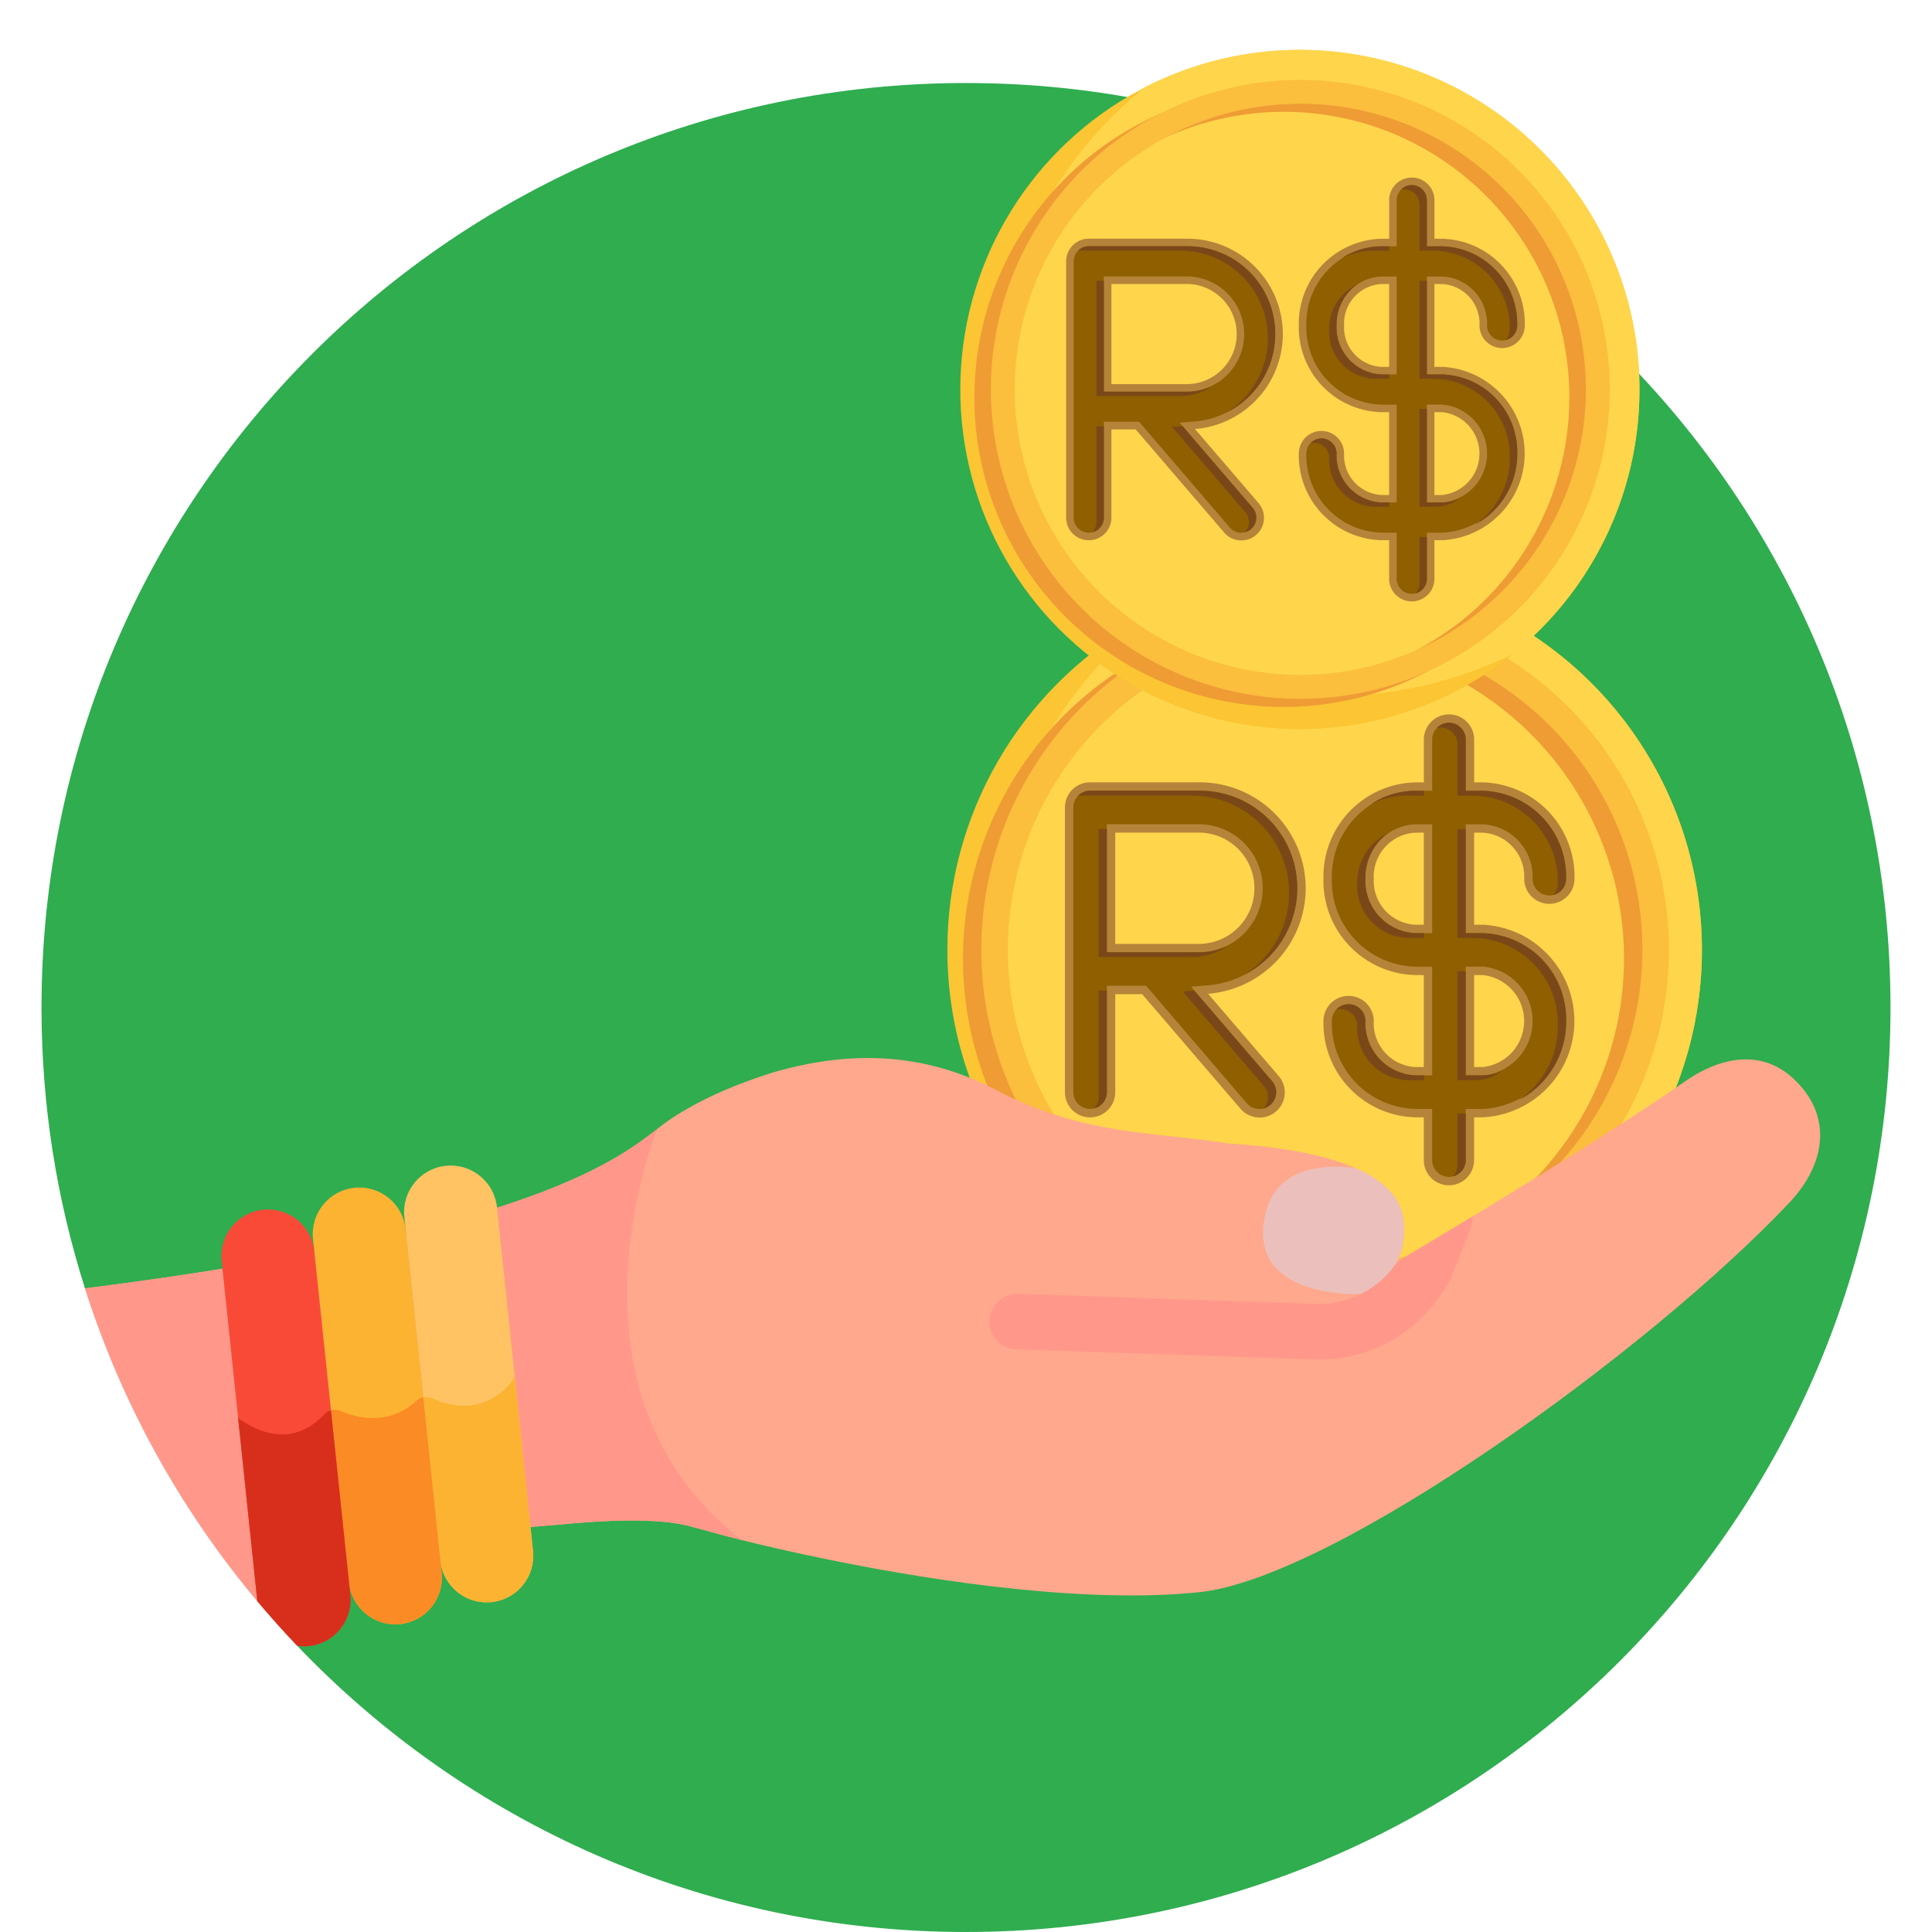 <?xml version="1.0" encoding="UTF-8" standalone="no"?> <svg xmlns:inkscape="http://www.inkscape.org/namespaces/inkscape" xmlns:sodipodi="http://sodipodi.sourceforge.net/DTD/sodipodi-0.dtd" xmlns="http://www.w3.org/2000/svg" xmlns:svg="http://www.w3.org/2000/svg" id="Layer_1" height="512" viewBox="0 0 512 512" width="512" version="1.1" sodipodi:docname="7j-brasil-real-withdrawal.svg" inkscape:version="1.2 (dc2aeda, 2022-05-15)"><defs id="defs4801"></defs><g id="g4796"><path d="m256 21.999c-135.31 0-245.001 109.69-245.001 245.001 0 25.954 4.049 50.959 11.527 74.435l56.236 94.714c44.615 46.734 107.526 75.851 177.238 75.851 135.31 0 245-109.69 245-245s-109.69-245.001-245-245.001z" fill="#2fad4f" id="path4728"></path><g id="flat" transform="matrix(4.444,0,0,4.444,244.387,145.078)"><circle cx="24" cy="24" fill="#fbc533" r="22.5" id="circle5646"></circle><path d="M 24,1.5 A 22.4,22.4 0 0 0 13.71,3.986 C 8.6,8.11 4.453,14.583 4.453,21.665 c 0,15.105 9.841,22.641 22.268,22.641 A 27.414,27.414 0 0 0 38.113,41.522 22.5,22.5 0 0 0 24,1.5 Z" fill="#ffd54b" id="path5648"></path><path d="m 22.934,4.025 a 20.5,20.5 0 1 0 20.5,20.5 20.519,20.519 0 0 0 -20.5,-20.5 z m 0,39.416 a 18.92,18.92 0 1 1 18.919,-18.92 18.941,18.941 0 0 1 -18.919,18.92 z" fill="#ef9c35" id="path5650"></path><path d="m 24.027,3.491 a 20.5,20.5 0 1 0 20.5,20.5 20.519,20.519 0 0 0 -20.5,-20.5 z m 0,39.416 a 18.92,18.92 0 1 1 18.919,-18.92 18.941,18.941 0 0 1 -18.919,18.92 z" fill="#fbbe3d" id="path5652"></path></g><path d="m474.198 318.721c9.747-10.326 11.492-23.048 1.216-32.746-8.212-7.75-18.958-6.363-29.12.778-23.793 16.724-75.997 47.586-75.997 47.586h-.002c1.449-2.984 2.111-6.544 1.666-10.794-1.442-13.755-22.741-19.023-46.678-20.546-18.6-3.06-37.976-1.863-61.335-14.154-22.184-11.673-43.05-9.233-58.761-4.741-20.289 6.283-29.348 13.77-30.983 15.057-12.205 9.607-37.717 27.806-151.676 42.273 10.154 31.877 26.645 60.926 48.008 85.654l67.995-22.359c8.254-.138 30.116-3.751 44.153-.311 6.848 1.816 16.073 4.671 37.448 9.014 0 0-.003-.002-.005-.003 29.951 6.087 68.757 11.554 97.727 8.517 35.844-3.76 119.261-63.946 156.344-103.225z" fill="#ffa88d" id="path4770"></path><path d="m22.527 341.434c10.154 31.877 26.645 60.926 48.008 85.654l67.995-22.359c8.254-.138 30.116-3.751 44.153-.311 3.546.94 7.734 2.16 13.91 3.72-51.103-39.579-22.389-108.975-22.389-108.975-12.205 9.605-37.718 27.804-151.677 42.271z" fill="#ff988a" id="path4772"></path><g id="Layer_1_copy" data-name="Layer 1 copy" transform="matrix(4.444,0,0,4.444,244.387,145.078)"><path d="m 22.87,20.324 a 6.325,6.325 0 0 0 -6.317,-6.318 h -6.54 a 1.5,1.5 0 0 0 -1.5,1.5 v 16.98 a 1.5,1.5 0 0 0 3,0 v -5.845 h 1.607 l 5.853,6.821 a 1.5,1.5 0 1 0 2.277,-1.953 l -4.2,-4.893 a 6.322,6.322 0 0 0 5.82,-6.292 z m -6.317,3.317 h -5.04 v -6.635 h 5.04 a 3.318,3.318 0 0 1 0,6.635 z" fill="#b5843a" id="path5655"></path><path d="m 33.426,22.5 h -0.513 v -5.49 h 0.513 a 2.621,2.621 0 0 1 2.474,2.743 1.5,1.5 0 0 0 3,0 5.618,5.618 0 0 0 -5.471,-5.743 h -0.513 v -2.555 a 1.5,1.5 0 1 0 -3,0 V 14.01 H 29.4 A 5.618,5.618 0 0 0 23.929,19.753 5.618,5.618 0 0 0 29.4,25.5 h 0.513 v 5.486 H 29.4 a 2.621,2.621 0 0 1 -2.471,-2.743 1.5,1.5 0 0 0 -3,0 5.618,5.618 0 0 0 5.471,5.739 h 0.513 v 2.555 a 1.5,1.5 0 0 0 3,0 v -2.555 h 0.513 a 5.75,5.75 0 0 0 0,-11.486 z m -4.026,0 A 2.62,2.62 0 0 1 26.929,19.757 2.621,2.621 0 0 1 29.4,17.01 h 0.513 v 5.49 z m 4.026,8.486 H 32.913 V 25.5 h 0.513 a 2.758,2.758 0 0 1 0,5.486 z" fill="#b5843a" id="path5657"></path><path d="m 31.413,37.537 a 1,1 0 0 1 -1,-1 V 33.482 H 29.4 a 5.118,5.118 0 0 1 -4.971,-5.243 1,1 0 0 1 2,0 3.12,3.12 0 0 0 2.971,3.243 h 1.013 V 25 H 29.4 A 5.118,5.118 0 0 1 24.429,19.757 5.118,5.118 0 0 1 29.4,14.51 h 1.013 v -3.055 a 1,1 0 1 1 2,0 v 3.055 h 1.013 a 5.118,5.118 0 0 1 4.974,5.243 1,1 0 0 1 -2,0 3.12,3.12 0 0 0 -2.971,-3.243 H 32.413 V 23 h 1.013 a 5.25,5.25 0 0 1 0,10.486 h -1.013 v 3.055 a 1,1 0 0 1 -1,0.996 z m 1,-6.055 h 1.013 a 3.255,3.255 0 0 0 0,-6.486 H 32.413 Z M 29.4,16.51 A 3.12,3.12 0 0 0 26.429,19.753 3.12,3.12 0 0 0 29.4,23 h 1.013 v -6.49 z" fill="#8f5f00" id="path5659"></path><g fill="#7a4818" id="g5675"><path d="m 27.761,17.05 a 3.263,3.263 0 0 0 -1.823,2.99 3.121,3.121 0 0 0 2.972,3.244 h 1.013 V 23 H 29.4 a 3.12,3.12 0 0 1 -2.971,-3.243 3.325,3.325 0 0 1 1.332,-2.707 z" id="path5661"></path><path d="m 24.7,27.556 a 1,1 0 0 1 1.239,0.971 3.119,3.119 0 0 0 2.972,3.242 h 1.013 V 31.482 H 29.4 a 3.12,3.12 0 0 1 -2.971,-3.243 1,1 0 0 0 -1.73,-0.683 z" id="path5663"></path><path d="m 31.923,25.284 v 6.485 h 1.012 a 2.789,2.789 0 0 0 1.64,-0.539 2.751,2.751 0 0 1 -1.149,0.252 h -1.013 v -6.2 z" id="path5665"></path><path d="m 30.923,10.743 a 1,1 0 0 1 1,1 V 14.8 h 1.012 a 5.119,5.119 0 0 1 4.972,5.242 1,1 0 0 1 -0.271,0.684 1,1 0 0 0 0.761,-0.971 5.118,5.118 0 0 0 -4.971,-5.243 h -1.013 v -3.057 a 1,1 0 0 0 -1.73,-0.683 1,1 0 0 1 0.24,-0.029 z" id="path5667"></path><path d="m 33.426,23 h -1.013 v -6.2 h -0.49 v 6.486 h 1.012 a 5.119,5.119 0 0 1 4.972,5.243 5.311,5.311 0 0 1 -2.332,4.439 A 5.279,5.279 0 0 0 38.4,28.239 5.118,5.118 0 0 0 33.426,23 Z" id="path5669"></path><path d="m 31.923,33.769 v 3.056 a 1,1 0 0 1 -0.272,0.683 1,1 0 0 0 0.762,-0.971 v -2.768 z" id="path5671"></path><path d="m 28.91,14.8 h 1.013 V 14.51 H 29.4 a 4.761,4.761 0 0 0 -2.641,0.8 4.729,4.729 0 0 1 2.151,-0.51 z" id="path5673"></path></g><path d="m 20.112,33.486 a 1,1 0 0 1 -0.76,-0.349 l -6,-7 h -2.339 v 6.345 a 1,1 0 0 1 -2,0 V 15.506 a 1,1 0 0 1 1,-1 h 6.54 a 5.815,5.815 0 0 1 0.46,11.611 l -0.982,0.077 4.839,5.641 a 1,1 0 0 1 -0.758,1.651 z m -9.1,-9.345 h 5.54 a 3.818,3.818 0 0 0 0,-7.635 h -5.54 z" fill="#8f5f00" id="path5677"></path><path d="m 9.522,14.794 h 6.54 A 5.809,5.809 0 0 1 19.226,25.48 5.811,5.811 0 0 0 16.553,14.506 h -6.54 a 1,1 0 0 0 -0.73,0.317 1,1 0 0 1 0.239,-0.029 z" fill="#7a4818" id="path5679"></path><path d="m 18.225,23.755 a 3.8,3.8 0 0 1 -1.672,0.386 h -5.54 v -7.347 h -0.491 v 7.635 h 5.54 a 3.791,3.791 0 0 0 2.163,-0.674 z" fill="#7a4818" id="path5681"></path><path d="m 10.522,26.429 v 6.344 a 1,1 0 0 1 -0.271,0.684 1,1 0 0 0 0.762,-0.971 v -6.057 z" fill="#7a4818" id="path5683"></path><path d="m 16.231,26.427 -0.69,0.055 4.839,5.64 a 1,1 0 0 1 -0.029,1.335 1,1 0 0 0 0.519,-1.622 z" fill="#7a4818" id="path5685"></path></g><g id="flat-2" transform="matrix(4,0,0,4,248.483,7.231)"><circle cx="24" cy="24" fill="#fbc533" r="22.5" id="circle5646-7"></circle><path d="M 24,1.5 A 22.4,22.4 0 0 0 13.71,3.986 C 8.6,8.11 4.453,14.583 4.453,21.665 c 0,15.105 9.841,22.641 22.268,22.641 A 27.414,27.414 0 0 0 38.113,41.522 22.5,22.5 0 0 0 24,1.5 Z" fill="#ffd54b" id="path5648-1"></path><path d="m 22.934,4.025 a 20.5,20.5 0 1 0 20.5,20.5 20.519,20.519 0 0 0 -20.5,-20.5 z m 0,39.416 a 18.92,18.92 0 1 1 18.919,-18.92 18.941,18.941 0 0 1 -18.919,18.92 z" fill="#ef9c35" id="path5650-5"></path><path d="m 24.027,3.491 a 20.5,20.5 0 1 0 20.5,20.5 20.519,20.519 0 0 0 -20.5,-20.5 z m 0,39.416 a 18.92,18.92 0 1 1 18.919,-18.92 18.941,18.941 0 0 1 -18.919,18.92 z" fill="#fbbe3d" id="path5652-2"></path></g><g id="Layer_1_copy-1" data-name="Layer 1 copy" transform="matrix(4,0,0,4,248.483,7.231)"><path d="m 22.87,20.324 a 6.325,6.325 0 0 0 -6.317,-6.318 h -6.54 a 1.5,1.5 0 0 0 -1.5,1.5 v 16.98 a 1.5,1.5 0 0 0 3,0 v -5.845 h 1.607 l 5.853,6.821 a 1.5,1.5 0 1 0 2.277,-1.953 l -4.2,-4.893 a 6.322,6.322 0 0 0 5.82,-6.292 z m -6.317,3.317 h -5.04 v -6.635 h 5.04 a 3.318,3.318 0 0 1 0,6.635 z" fill="#b5843a" id="path5655-1"></path><path d="m 33.426,22.5 h -0.513 v -5.49 h 0.513 a 2.621,2.621 0 0 1 2.474,2.743 1.5,1.5 0 0 0 3,0 5.618,5.618 0 0 0 -5.471,-5.743 h -0.513 v -2.555 a 1.5,1.5 0 1 0 -3,0 V 14.01 H 29.4 A 5.618,5.618 0 0 0 23.929,19.753 5.618,5.618 0 0 0 29.4,25.5 h 0.513 v 5.486 H 29.4 a 2.621,2.621 0 0 1 -2.471,-2.743 1.5,1.5 0 0 0 -3,0 5.618,5.618 0 0 0 5.471,5.739 h 0.513 v 2.555 a 1.5,1.5 0 0 0 3,0 v -2.555 h 0.513 a 5.75,5.75 0 0 0 0,-11.486 z m -4.026,0 A 2.62,2.62 0 0 1 26.929,19.757 2.621,2.621 0 0 1 29.4,17.01 h 0.513 v 5.49 z m 4.026,8.486 H 32.913 V 25.5 h 0.513 a 2.758,2.758 0 0 1 0,5.486 z" fill="#b5843a" id="path5657-0"></path><path d="m 31.413,37.537 a 1,1 0 0 1 -1,-1 V 33.482 H 29.4 a 5.118,5.118 0 0 1 -4.971,-5.243 1,1 0 0 1 2,0 3.12,3.12 0 0 0 2.971,3.243 h 1.013 V 25 H 29.4 A 5.118,5.118 0 0 1 24.429,19.757 5.118,5.118 0 0 1 29.4,14.51 h 1.013 v -3.055 a 1,1 0 1 1 2,0 v 3.055 h 1.013 a 5.118,5.118 0 0 1 4.974,5.243 1,1 0 0 1 -2,0 3.12,3.12 0 0 0 -2.971,-3.243 H 32.413 V 23 h 1.013 a 5.25,5.25 0 0 1 0,10.486 h -1.013 v 3.055 a 1,1 0 0 1 -1,0.996 z m 1,-6.055 h 1.013 a 3.255,3.255 0 0 0 0,-6.486 H 32.413 Z M 29.4,16.51 A 3.12,3.12 0 0 0 26.429,19.753 3.12,3.12 0 0 0 29.4,23 h 1.013 v -6.49 z" fill="#8f5f00" id="path5659-1"></path><g fill="#7a4818" id="g5675-8"><path d="m 27.761,17.05 a 3.263,3.263 0 0 0 -1.823,2.99 3.121,3.121 0 0 0 2.972,3.244 h 1.013 V 23 H 29.4 a 3.12,3.12 0 0 1 -2.971,-3.243 3.325,3.325 0 0 1 1.332,-2.707 z" id="path5661-7"></path><path d="m 24.7,27.556 a 1,1 0 0 1 1.239,0.971 3.119,3.119 0 0 0 2.972,3.242 h 1.013 V 31.482 H 29.4 a 3.12,3.12 0 0 1 -2.971,-3.243 1,1 0 0 0 -1.73,-0.683 z" id="path5663-6"></path><path d="m 31.923,25.284 v 6.485 h 1.012 a 2.789,2.789 0 0 0 1.64,-0.539 2.751,2.751 0 0 1 -1.149,0.252 h -1.013 v -6.2 z" id="path5665-0"></path><path d="m 30.923,10.743 a 1,1 0 0 1 1,1 V 14.8 h 1.012 a 5.119,5.119 0 0 1 4.972,5.242 1,1 0 0 1 -0.271,0.684 1,1 0 0 0 0.761,-0.971 5.118,5.118 0 0 0 -4.971,-5.243 h -1.013 v -3.057 a 1,1 0 0 0 -1.73,-0.683 1,1 0 0 1 0.24,-0.029 z" id="path5667-0"></path><path d="m 33.426,23 h -1.013 v -6.2 h -0.49 v 6.486 h 1.012 a 5.119,5.119 0 0 1 4.972,5.243 5.311,5.311 0 0 1 -2.332,4.439 A 5.279,5.279 0 0 0 38.4,28.239 5.118,5.118 0 0 0 33.426,23 Z" id="path5669-9"></path><path d="m 31.923,33.769 v 3.056 a 1,1 0 0 1 -0.272,0.683 1,1 0 0 0 0.762,-0.971 v -2.768 z" id="path5671-5"></path><path d="m 28.91,14.8 h 1.013 V 14.51 H 29.4 a 4.761,4.761 0 0 0 -2.641,0.8 4.729,4.729 0 0 1 2.151,-0.51 z" id="path5673-6"></path></g><path d="m 20.112,33.486 a 1,1 0 0 1 -0.76,-0.349 l -6,-7 h -2.339 v 6.345 a 1,1 0 0 1 -2,0 V 15.506 a 1,1 0 0 1 1,-1 h 6.54 a 5.815,5.815 0 0 1 0.46,11.611 l -0.982,0.077 4.839,5.641 a 1,1 0 0 1 -0.758,1.651 z m -9.1,-9.345 h 5.54 a 3.818,3.818 0 0 0 0,-7.635 h -5.54 z" fill="#8f5f00" id="path5677-2"></path><path d="m 9.522,14.794 h 6.54 A 5.809,5.809 0 0 1 19.226,25.48 5.811,5.811 0 0 0 16.553,14.506 h -6.54 a 1,1 0 0 0 -0.73,0.317 1,1 0 0 1 0.239,-0.029 z" fill="#7a4818" id="path5679-8"></path><path d="m 18.225,23.755 a 3.8,3.8 0 0 1 -1.672,0.386 h -5.54 v -7.347 h -0.491 v 7.635 h 5.54 a 3.791,3.791 0 0 0 2.163,-0.674 z" fill="#7a4818" id="path5681-5"></path><path d="m 10.522,26.429 v 6.344 a 1,1 0 0 1 -0.271,0.684 1,1 0 0 0 0.762,-0.971 v -6.057 z" fill="#7a4818" id="path5683-9"></path><path d="m 16.231,26.427 -0.69,0.055 4.839,5.64 a 1,1 0 0 1 -0.029,1.335 1,1 0 0 0 0.519,-1.622 z" fill="#7a4818" id="path5685-4"></path></g><path d="m361.447 342.933c3.517-1.711 6.638-4.223 8.982-7.341l-.131-1.253h-.002c1.449-2.984 2.111-6.544 1.666-10.794-.66-6.295-5.487-10.808-12.815-14.003-9.314-1.139-21.677.021-24.081 13.406-3.722 20.714 23.233 20.123 26.381 19.985z" fill="#f94a38" id="path4774" style="fill:#ebc0bc;fill-opacity:1"></path><path d="m370.297 334.339c-4.549 7.07-12.926 11.502-21.41 11.207l-79.043-2.671c-4.067-.139-7.478 3.048-7.615 7.117-.138 4.068 3.048 7.477 7.117 7.615l79.043 2.671c13.887.467 27.652-6.499 35.582-20.54.56-1.047 1.229-2.996 5.763-14.188.418-1.043.573-2.123.51-3.175-11.569 7.011-19.947 11.964-19.947 11.964z" fill="#ff988a" id="path4776"></path><path d="m118.141 308.948c-6.779.711-11.699 6.782-10.988 13.561l9.549 91.083c.711 6.779 6.782 11.699 13.561 10.988 6.779-.711 11.698-6.782 10.988-13.562l-9.549-91.083c-.71-6.778-6.782-11.698-13.561-10.987z" fill="#ffc364" id="path4778"></path><path d="m114.587 370.587c-.778-.342-1.622-.415-2.419-.252l4.535 43.256c.711 6.779 6.782 11.699 13.561 10.988 6.779-.71 11.698-6.782 10.988-13.562l-4.832-46.09c-.001.001-6.884 12.236-21.833 5.66z" fill="#fcb332" id="path4780"></path><path d="m93.933 314.771c-6.779.711-11.699 6.782-10.988 13.561l9.549 91.083c.711 6.779 6.782 11.698 13.561 10.988 6.779-.711 11.698-6.782 10.988-13.561l-9.549-91.083c-.711-6.78-6.782-11.699-13.561-10.988z" fill="#fcb332" id="path4782"></path><path d="m92.494 419.414c.711 6.779 6.782 11.699 13.561 10.988 6.779-.71 11.698-6.782 10.988-13.562l-4.875-46.505c-.693.143-1.351.462-1.894.964-2.988 2.762-9.69 6.995-19.904 2.645-.864-.368-1.8-.417-2.662-.186z" fill="#fb8b24" id="path4784"></path><path d="m83.286 331.581c-.711-6.778-6.782-11.698-13.561-10.987-6.779.711-11.698 6.783-10.988 13.561l9.452 90.158c3.401 4.057 6.921 8.01 10.574 11.836 1.001.147 2.032.187 3.084.077 6.779-.711 11.698-6.782 10.988-13.561z" fill="#f94a38" id="path4786"></path><path d="m81.847 436.225c6.779-.711 11.698-6.782 10.988-13.561l-5.127-48.906c-.71.189-1.37.564-1.89 1.137-3.254 3.579-10.956 9.234-22.713.92l5.084 48.497c3.401 4.057 6.921 8.01 10.574 11.836 1 .147 2.031.187 3.084.077z" fill="#d82f1d" id="path4788"></path></g></svg> 